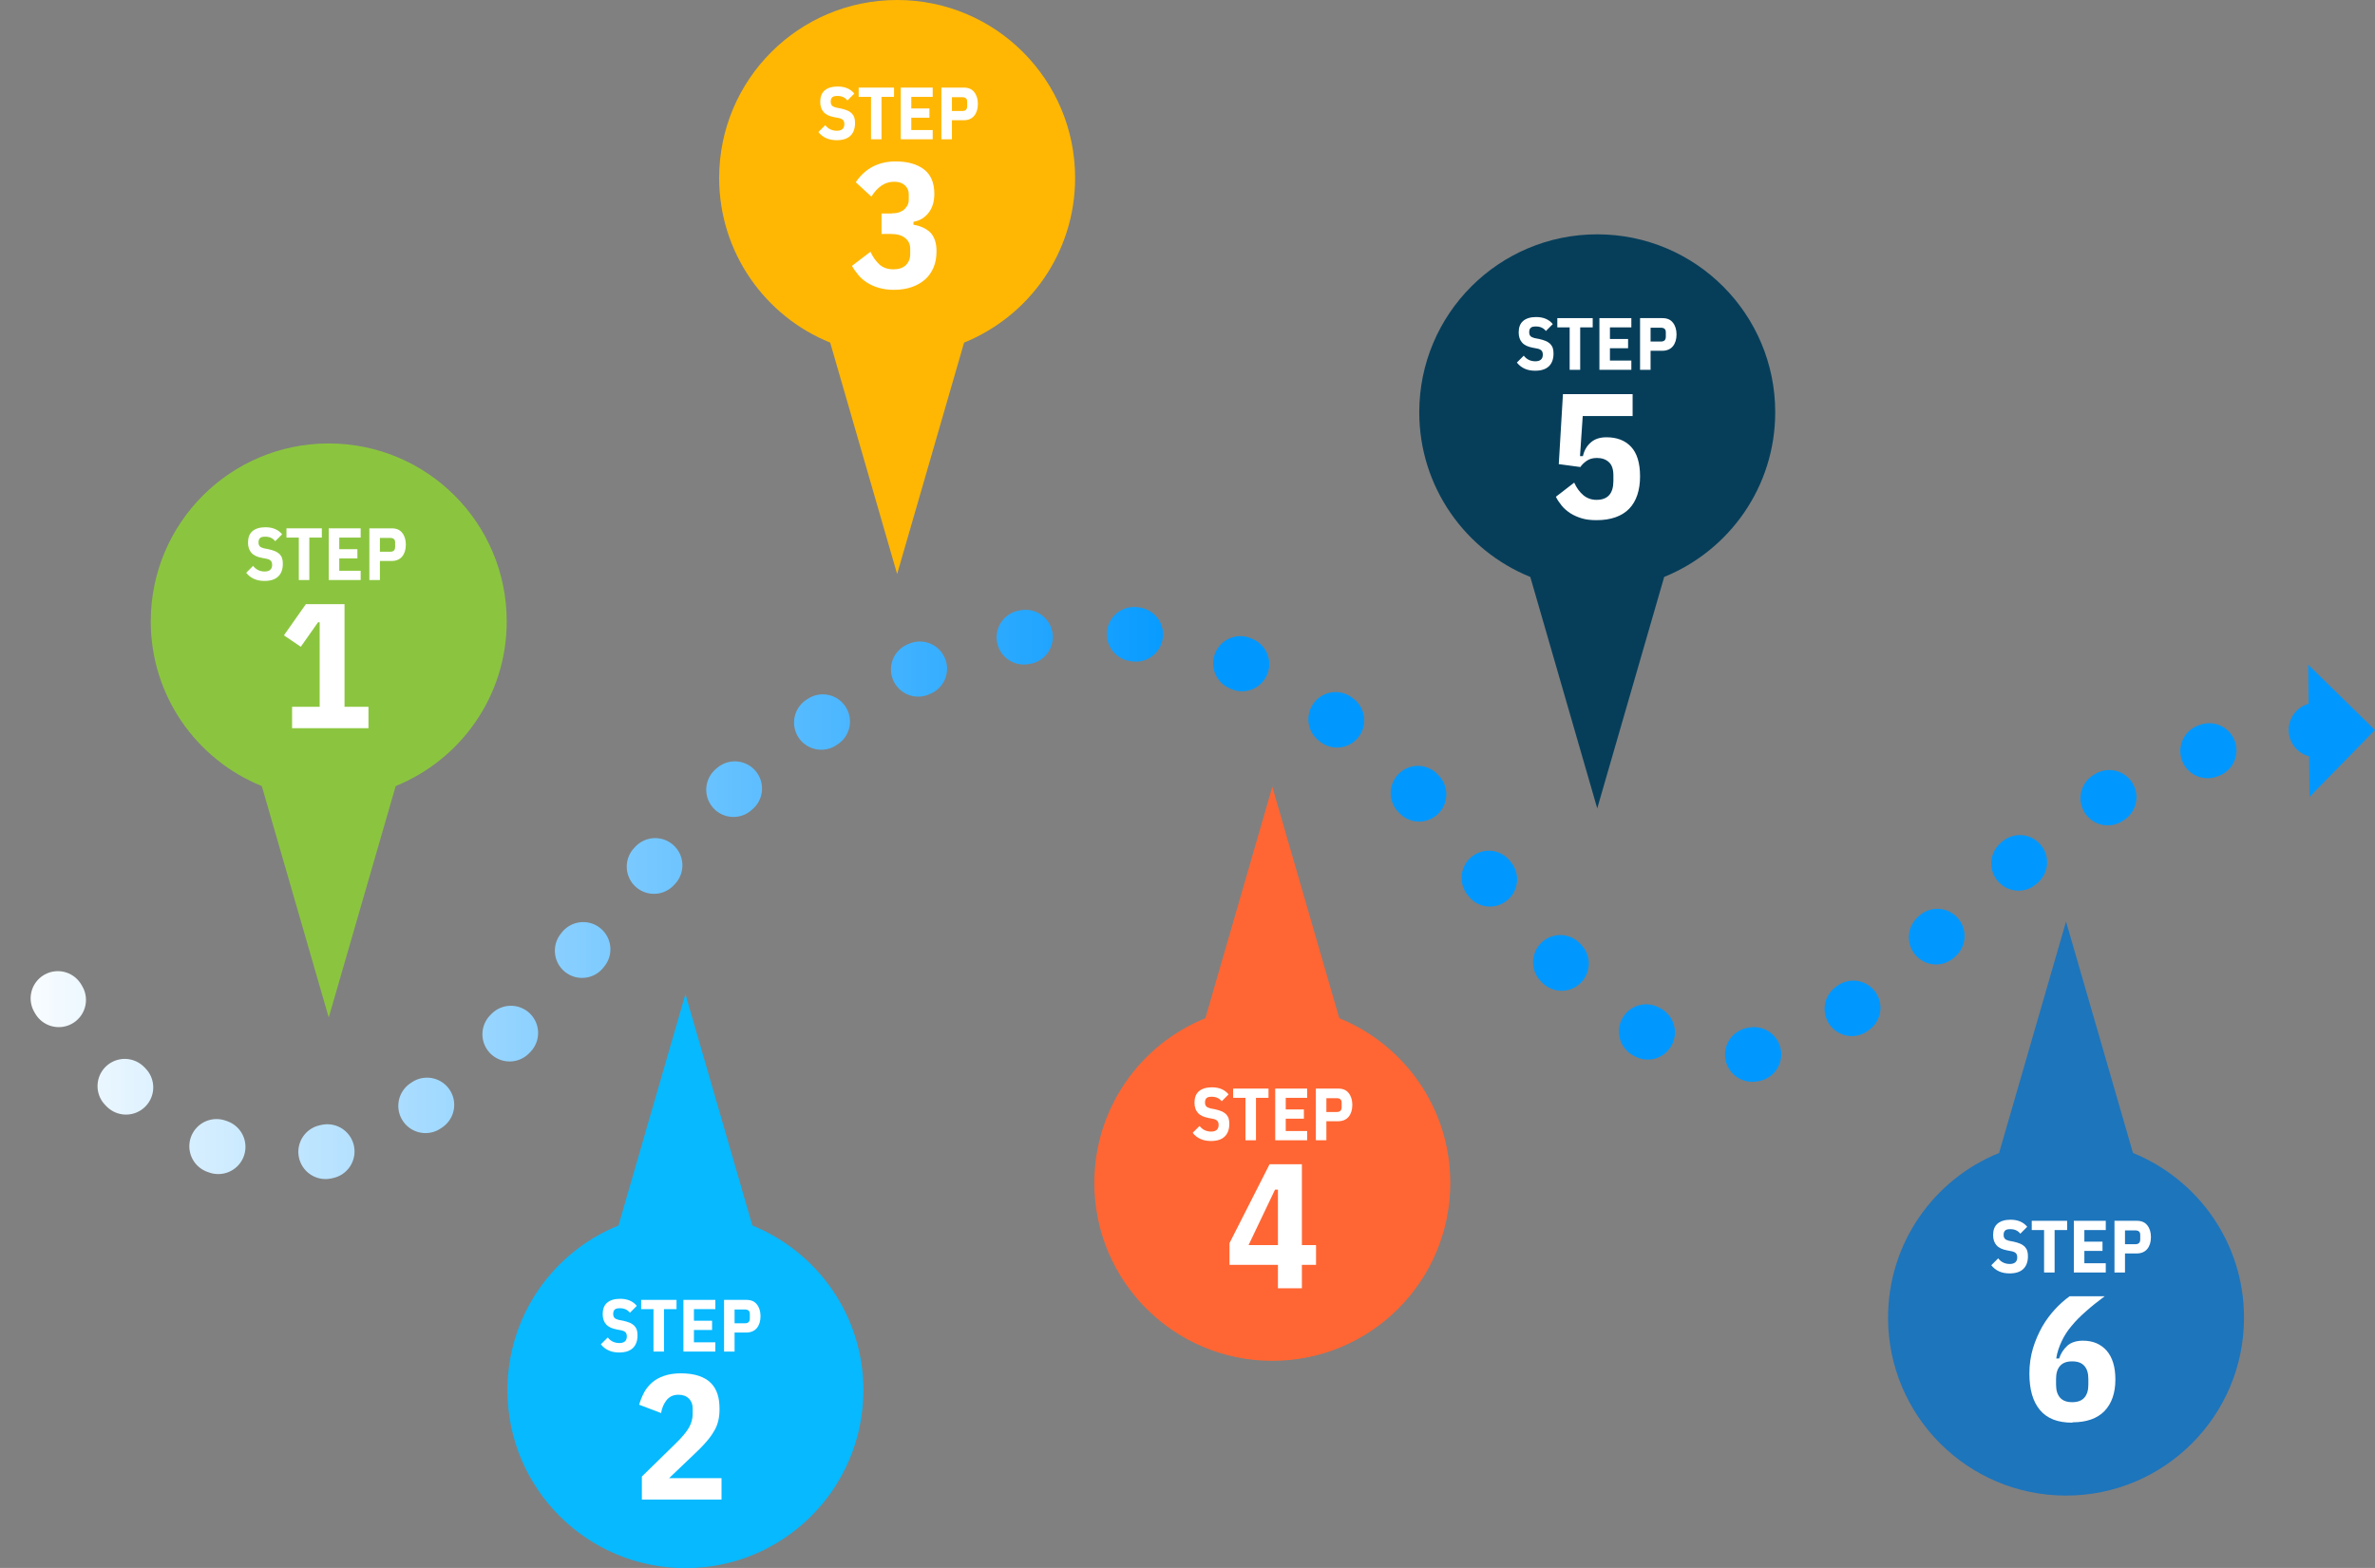 <?xml version="1.0" encoding="UTF-8"?><svg id="uuid-3bcb0851-916e-4b60-995a-1df9ab85c567" xmlns="http://www.w3.org/2000/svg" xmlns:xlink="http://www.w3.org/1999/xlink" viewBox="0 0 130.91 86.45"><rect x="0" y="0" width="130.91" height="86.45" fill="#808080" stroke="none"/><defs><linearGradient id="uuid-247bb2e0-6754-4c03-8510-ca249d247029" x1="0" y1="49.32" x2="132.41" y2="49.32" gradientUnits="userSpaceOnUse"><stop offset="0" stop-color="#fff"/><stop offset=".5" stop-color="#0098ff"/></linearGradient><linearGradient id="uuid-ea263758-ed86-4000-9782-47bdd33a3999" x1="0" y1="40.29" x2="132.41" y2="40.29" xlink:href="#uuid-247bb2e0-6754-4c03-8510-ca249d247029"/></defs><path d="m127.75,40.24c-22.98,1.37-26.31,34-45.88,7.91-19.79-26.38-40.66-7.45-49.86,4.36-20.16,25.88-30.51-.82-30.51-.82" style="fill:none; stroke:url(#uuid-247bb2e0-6754-4c03-8510-ca249d247029); stroke-dasharray:0 0 .1 6; stroke-linecap:round; stroke-miterlimit:10; stroke-width:3px;"/><polygon points="127.3 43.94 127.23 36.65 130.91 40.25 127.3 43.94" style="fill:url(#uuid-ea263758-ed86-4000-9782-47bdd33a3999);"/><path d="m27.93,34.26c0-5.42-4.39-9.81-9.81-9.81s-9.81,4.39-9.81,9.81c0,4.11,2.53,7.63,6.12,9.08l3.69,12.76,3.69-12.76c3.59-1.46,6.12-4.97,6.12-9.08Z" style="fill:#8bc53f;"/><path d="m14.57,32.03c-.43,0-.76-.15-1-.45l.38-.38c.16.21.38.31.64.31s.41-.12.41-.36c0-.1-.02-.17-.07-.23-.05-.05-.13-.09-.23-.11l-.26-.05c-.26-.05-.46-.14-.58-.28-.12-.13-.19-.32-.19-.56,0-.28.08-.49.24-.63.16-.14.4-.22.72-.22.4,0,.71.13.92.39l-.38.38c-.07-.09-.15-.15-.24-.19-.09-.04-.19-.06-.31-.06-.13,0-.23.02-.28.07-.06.05-.09.13-.09.24,0,.1.02.17.07.22.04.05.12.08.22.11l.26.05c.14.03.26.07.36.11.1.04.18.1.25.16.06.07.11.14.14.23.03.09.04.19.04.31,0,.3-.09.54-.26.7s-.42.24-.75.24Z" style="fill:#fff;"/><path d="m17.05,29.64v2.34h-.58v-2.34h-.68v-.51h1.95v.51h-.68Z" style="fill:#fff;"/><path d="m18.12,31.98v-2.85h1.76v.51h-1.18v.64h1v.51h-1v.68h1.18v.51h-1.76Z" style="fill:#fff;"/><path d="m20.36,31.98v-2.85h1.23c.26,0,.45.08.58.25.13.16.2.38.2.65s-.07.49-.2.65c-.13.16-.33.25-.58.25h-.65v1.05h-.58Zm.58-1.56h.58c.08,0,.14-.02.19-.06.04-.04.07-.11.07-.2v-.24c0-.1-.02-.16-.07-.2-.04-.04-.11-.06-.19-.06h-.58v.78Z" style="fill:#fff;"/><path d="m16.1,40.15v-1.18h1.52v-4.66h-.09l-.95,1.35-.93-.63,1.21-1.72h2.13v5.66h1.32v1.18h-4.21Z" style="fill:#fff;"/><path d="m97.85,22.73c0-5.42-4.39-9.81-9.81-9.81s-9.81,4.39-9.81,9.81c0,4.11,2.53,7.63,6.12,9.08l3.69,12.76,3.69-12.76c3.59-1.46,6.12-4.97,6.12-9.08Z" style="fill:#063e5a;"/><path d="m47.59,76.65c0,5.42-4.39,9.81-9.81,9.81s-9.81-4.39-9.81-9.81c0-4.11,2.53-7.63,6.12-9.08l3.69-12.76,3.69,12.76c3.59,1.46,6.12,4.97,6.12,9.08Z" style="fill:#07b9ff;"/><path d="m79.94,65.22c0,5.42-4.39,9.81-9.81,9.81s-9.81-4.39-9.81-9.81c0-4.11,2.53-7.63,6.12-9.08l3.69-12.76,3.69,12.76c3.59,1.46,6.12,4.97,6.12,9.08Z" style="fill:#f63;"/><path d="m59.26,9.81c0-5.42-4.39-9.81-9.81-9.81s-9.81,4.39-9.81,9.81c0,4.11,2.53,7.63,6.12,9.08l3.69,12.76,3.69-12.76c3.59-1.46,6.12-4.97,6.12-9.08Z" style="fill:#ffb703;"/><path d="m123.69,72.65c0,5.42-4.39,9.81-9.81,9.81s-9.81-4.39-9.81-9.81c0-4.11,2.53-7.63,6.12-9.08l3.69-12.76,3.69,12.76c3.59,1.46,6.12,4.97,6.12,9.08Z" style="fill:#1d75bc;"/><path d="m34.12,74.57c-.43,0-.76-.15-1-.45l.38-.38c.16.21.38.31.64.31s.41-.12.41-.36c0-.1-.02-.17-.07-.23-.05-.05-.13-.09-.23-.11l-.26-.05c-.26-.05-.46-.14-.58-.28-.12-.13-.19-.32-.19-.56,0-.28.08-.49.24-.63.16-.14.4-.22.72-.22.4,0,.71.13.92.39l-.38.38c-.07-.09-.15-.15-.24-.19-.09-.04-.19-.06-.31-.06-.13,0-.23.02-.28.07-.06.05-.09.13-.09.24,0,.1.02.17.07.22.04.05.12.08.22.11l.26.05c.14.03.26.07.36.11.1.04.18.1.25.16.06.07.11.14.14.23.03.09.04.19.04.31,0,.3-.09.54-.26.7s-.42.24-.75.24Z" style="fill:#fff;"/><path d="m36.6,72.18v2.34h-.58v-2.34h-.68v-.51h1.95v.51h-.68Z" style="fill:#fff;"/><path d="m37.67,74.52v-2.85h1.76v.51h-1.18v.64h1v.51h-1v.68h1.18v.51h-1.76Z" style="fill:#fff;"/><path d="m39.91,74.52v-2.85h1.23c.26,0,.45.08.58.25.13.16.2.38.2.65s-.07.49-.2.65c-.13.16-.33.25-.58.25h-.65v1.05h-.58Zm.58-1.56h.58c.08,0,.14-.02.19-.06.04-.04.07-.11.07-.2v-.24c0-.1-.02-.16-.07-.2-.04-.04-.11-.06-.19-.06h-.58v.78Z" style="fill:#fff;"/><path d="m39.77,82.68h-4.39v-1.27l1.87-1.83c.34-.33.58-.62.72-.86.14-.24.21-.49.21-.76v-.31c0-.22-.07-.4-.21-.54-.14-.14-.33-.21-.58-.21-.14,0-.27.03-.38.08-.11.06-.2.13-.27.22-.07.09-.14.2-.19.32-.05.12-.09.25-.11.39l-1.21-.46c.07-.24.16-.46.27-.67s.26-.39.44-.55c.18-.16.4-.28.66-.37.26-.09.57-.14.93-.14.39,0,.72.05.99.14s.49.22.66.39c.17.17.29.37.37.62.08.24.11.52.11.82,0,.24-.02.45-.07.65-.05.2-.12.39-.24.58-.11.19-.26.4-.45.61-.19.22-.43.46-.72.73l-1.3,1.24h2.89v1.18Z" style="fill:#fff;"/><path d="m46.11,7.73c-.43,0-.76-.15-1-.45l.38-.38c.16.21.38.31.64.31s.41-.12.41-.36c0-.1-.02-.17-.07-.23-.05-.05-.13-.09-.23-.11l-.26-.05c-.26-.05-.46-.14-.58-.28-.12-.13-.19-.32-.19-.56,0-.28.08-.49.24-.63.16-.14.4-.22.72-.22.4,0,.71.13.92.39l-.38.38c-.07-.09-.15-.15-.24-.19-.09-.04-.19-.06-.31-.06-.13,0-.23.02-.28.07-.06.05-.09.13-.09.24,0,.1.02.17.07.22.04.05.12.08.22.11l.26.05c.14.03.26.07.36.11.1.04.18.1.25.16.06.07.11.14.14.23.03.09.04.19.04.31,0,.3-.09.54-.26.7s-.42.24-.75.24Z" style="fill:#fff;"/><path d="m48.59,5.34v2.34h-.58v-2.34h-.68v-.51h1.95v.51h-.68Z" style="fill:#fff;"/><path d="m49.65,7.68v-2.85h1.76v.51h-1.18v.64h1v.51h-1v.68h1.18v.51h-1.76Z" style="fill:#fff;"/><path d="m51.89,7.68v-2.85h1.23c.26,0,.45.08.58.25.13.16.2.38.2.65s-.07.49-.2.65c-.13.16-.33.25-.58.25h-.65v1.05h-.58Zm.58-1.56h.58c.08,0,.14-.02.19-.06.04-.04.07-.11.07-.2v-.24c0-.1-.02-.16-.07-.2-.04-.04-.11-.06-.19-.06h-.58v.78Z" style="fill:#fff;"/><path d="m49.19,11.76c.16,0,.29-.02.41-.07.12-.05.21-.1.28-.18s.13-.15.16-.24c.04-.09.05-.17.05-.26v-.31c0-.19-.07-.35-.21-.48s-.33-.2-.59-.2-.49.07-.7.21c-.2.14-.39.34-.56.61l-.86-.79c.25-.38.56-.66.93-.86.37-.19.79-.29,1.26-.29.67,0,1.19.15,1.57.44.38.29.57.74.57,1.35,0,.23-.03.43-.09.61-.06.18-.14.33-.25.46s-.22.23-.36.31c-.14.08-.29.13-.45.16v.16c.18.03.35.08.51.15.16.07.29.16.41.27.11.11.2.26.26.43.06.17.09.38.09.61,0,.33-.05.63-.16.89-.11.26-.26.48-.47.67-.21.18-.45.32-.74.42-.29.1-.62.15-.98.15-.31,0-.58-.04-.83-.11-.25-.07-.46-.17-.65-.29-.19-.12-.35-.26-.48-.42s-.25-.32-.35-.5l1.02-.78c.13.29.3.52.49.7.2.18.46.27.78.27.29,0,.52-.08.68-.23.16-.16.24-.36.24-.61v-.31c0-.23-.09-.42-.27-.57-.18-.15-.44-.23-.77-.23h-.54v-1.13h.57Z" style="fill:#fff;"/><path d="m66.74,62.91c-.43,0-.76-.15-1-.45l.38-.38c.16.21.38.31.64.31s.41-.12.41-.36c0-.1-.02-.17-.07-.23-.05-.05-.13-.09-.23-.11l-.26-.05c-.26-.05-.46-.14-.58-.28-.12-.13-.19-.32-.19-.56,0-.28.08-.49.24-.63.16-.14.4-.22.72-.22.4,0,.71.13.92.39l-.38.38c-.07-.09-.15-.15-.24-.19-.09-.04-.19-.06-.31-.06-.13,0-.23.02-.28.07-.06.05-.09.13-.09.24,0,.1.02.17.07.22.04.05.12.08.22.11l.26.05c.14.03.26.07.36.11.1.04.18.1.25.16.06.07.11.14.14.23.03.09.04.19.04.31,0,.3-.09.54-.26.7s-.42.24-.75.24Z" style="fill:#fff;"/><path d="m69.23,60.53v2.34h-.58v-2.34h-.68v-.51h1.95v.51h-.68Z" style="fill:#fff;"/><path d="m70.29,62.87v-2.85h1.76v.51h-1.18v.64h1v.51h-1v.68h1.18v.51h-1.76Z" style="fill:#fff;"/><path d="m72.53,62.87v-2.85h1.23c.26,0,.45.08.58.25.13.16.2.38.2.65s-.07.49-.2.65c-.13.16-.33.25-.58.25h-.65v1.05h-.58Zm.58-1.56h.58c.08,0,.14-.02.19-.06.04-.04.07-.11.07-.2v-.24c0-.1-.02-.16-.07-.2-.04-.04-.11-.06-.19-.06h-.58v.78Z" style="fill:#fff;"/><path d="m70.44,71.03v-1.29h-2.67v-1.2l2.21-4.35h1.78v4.46h.78v1.09h-.78v1.29h-1.32Zm-1.62-2.38h1.62v-3.06h-.16l-1.46,3.06Z" style="fill:#fff;"/><path d="m84.61,20.44c-.43,0-.76-.15-1-.45l.38-.38c.16.21.38.31.64.31s.41-.12.41-.36c0-.1-.02-.17-.07-.23-.05-.05-.13-.09-.23-.11l-.26-.05c-.26-.05-.46-.14-.58-.28-.12-.13-.19-.32-.19-.56,0-.28.08-.49.24-.63.16-.14.4-.22.72-.22.4,0,.71.13.92.39l-.38.38c-.07-.09-.15-.15-.24-.19-.09-.04-.19-.06-.31-.06-.13,0-.23.02-.28.07-.06.05-.09.13-.09.24,0,.1.02.17.07.22.04.05.12.08.22.11l.26.05c.14.03.26.07.36.11.1.04.18.1.25.16.06.07.11.14.14.23.03.09.04.19.04.31,0,.3-.09.54-.26.7s-.42.24-.75.24Z" style="fill:#fff;"/><path d="m87.1,18.05v2.34h-.58v-2.34h-.68v-.51h1.95v.51h-.68Z" style="fill:#fff;"/><path d="m88.16,20.39v-2.85h1.76v.51h-1.18v.64h1v.51h-1v.68h1.18v.51h-1.76Z" style="fill:#fff;"/><path d="m90.4,20.39v-2.85h1.23c.26,0,.45.08.58.25.13.16.2.38.2.65s-.07.49-.2.65c-.13.16-.33.25-.58.25h-.65v1.05h-.58Zm.58-1.56h.58c.08,0,.14-.02.19-.06.04-.04.07-.11.07-.2v-.24c0-.1-.02-.16-.07-.2-.04-.04-.11-.06-.19-.06h-.58v.78Z" style="fill:#fff;"/><path d="m90,22.94h-2.76l-.15,2.21h.16c.07-.32.22-.57.44-.76.22-.19.5-.28.86-.28.57,0,1.02.17,1.35.52.33.35.5.89.5,1.64s-.2,1.37-.6,1.78-1,.63-1.8.63c-.31,0-.58-.03-.81-.1-.23-.07-.44-.16-.63-.28-.18-.12-.34-.25-.47-.41-.13-.16-.24-.32-.33-.5l1.01-.78c.13.29.3.52.5.69.2.17.45.26.73.26.62,0,.93-.35.93-1.04v-.31c0-.33-.08-.58-.25-.73-.16-.15-.38-.23-.66-.23-.24,0-.43.06-.58.17-.15.11-.26.22-.33.33l-1.19-.16.23-3.86h3.84v1.22Z" style="fill:#fff;"/><path d="m110.76,70.21c-.43,0-.76-.15-1-.45l.38-.38c.16.21.38.31.64.31s.41-.12.41-.36c0-.1-.02-.17-.07-.23-.05-.05-.13-.09-.23-.11l-.26-.05c-.26-.05-.46-.14-.58-.28-.12-.13-.19-.32-.19-.56,0-.28.08-.49.24-.63.16-.14.4-.22.72-.22.4,0,.71.13.92.39l-.38.38c-.07-.09-.15-.15-.24-.19-.09-.04-.19-.06-.31-.06-.13,0-.23.02-.28.07-.06.05-.09.13-.09.24,0,.1.02.17.07.22.04.05.12.08.22.11l.26.05c.14.03.26.07.36.11.1.04.18.1.25.16.06.07.11.14.14.23.03.09.04.19.04.31,0,.3-.09.54-.26.7s-.42.24-.75.24Z" style="fill:#fff;"/><path d="m113.25,67.82v2.34h-.58v-2.34h-.68v-.51h1.95v.51h-.68Z" style="fill:#fff;"/><path d="m114.31,70.16v-2.85h1.76v.51h-1.18v.64h1v.51h-1v.68h1.18v.51h-1.76Z" style="fill:#fff;"/><path d="m116.55,70.16v-2.85h1.23c.26,0,.45.08.58.25.13.16.2.38.2.65s-.07.49-.2.65c-.13.16-.33.25-.58.25h-.65v1.05h-.58Zm.58-1.56h.58c.08,0,.14-.02.19-.06.04-.04.07-.11.07-.2v-.24c0-.1-.02-.16-.07-.2-.04-.04-.11-.06-.19-.06h-.58v.78Z" style="fill:#fff;"/><path d="m114.22,78.44c-.8,0-1.39-.23-1.78-.7s-.58-1.13-.58-2.01c0-.5.07-.96.2-1.4.13-.43.31-.83.51-1.19.21-.36.45-.68.71-.96s.53-.52.8-.71h1.93c-.39.29-.73.56-1.03.83-.3.26-.57.53-.79.8-.23.27-.41.55-.55.85s-.25.61-.3.95h.16c.09-.27.24-.51.45-.7s.5-.28.87-.28c.55,0,.98.19,1.3.55.32.37.48.9.48,1.59,0,.74-.2,1.32-.6,1.74-.4.41-.99.62-1.76.62Zm0-1.13c.3,0,.52-.08.67-.25.15-.17.22-.41.22-.72v-.31c0-.31-.07-.55-.22-.72s-.37-.25-.67-.25-.52.08-.67.25-.22.41-.22.72v.31c0,.31.07.55.22.72.15.17.37.25.67.25Z" style="fill:#fff;"/></svg>